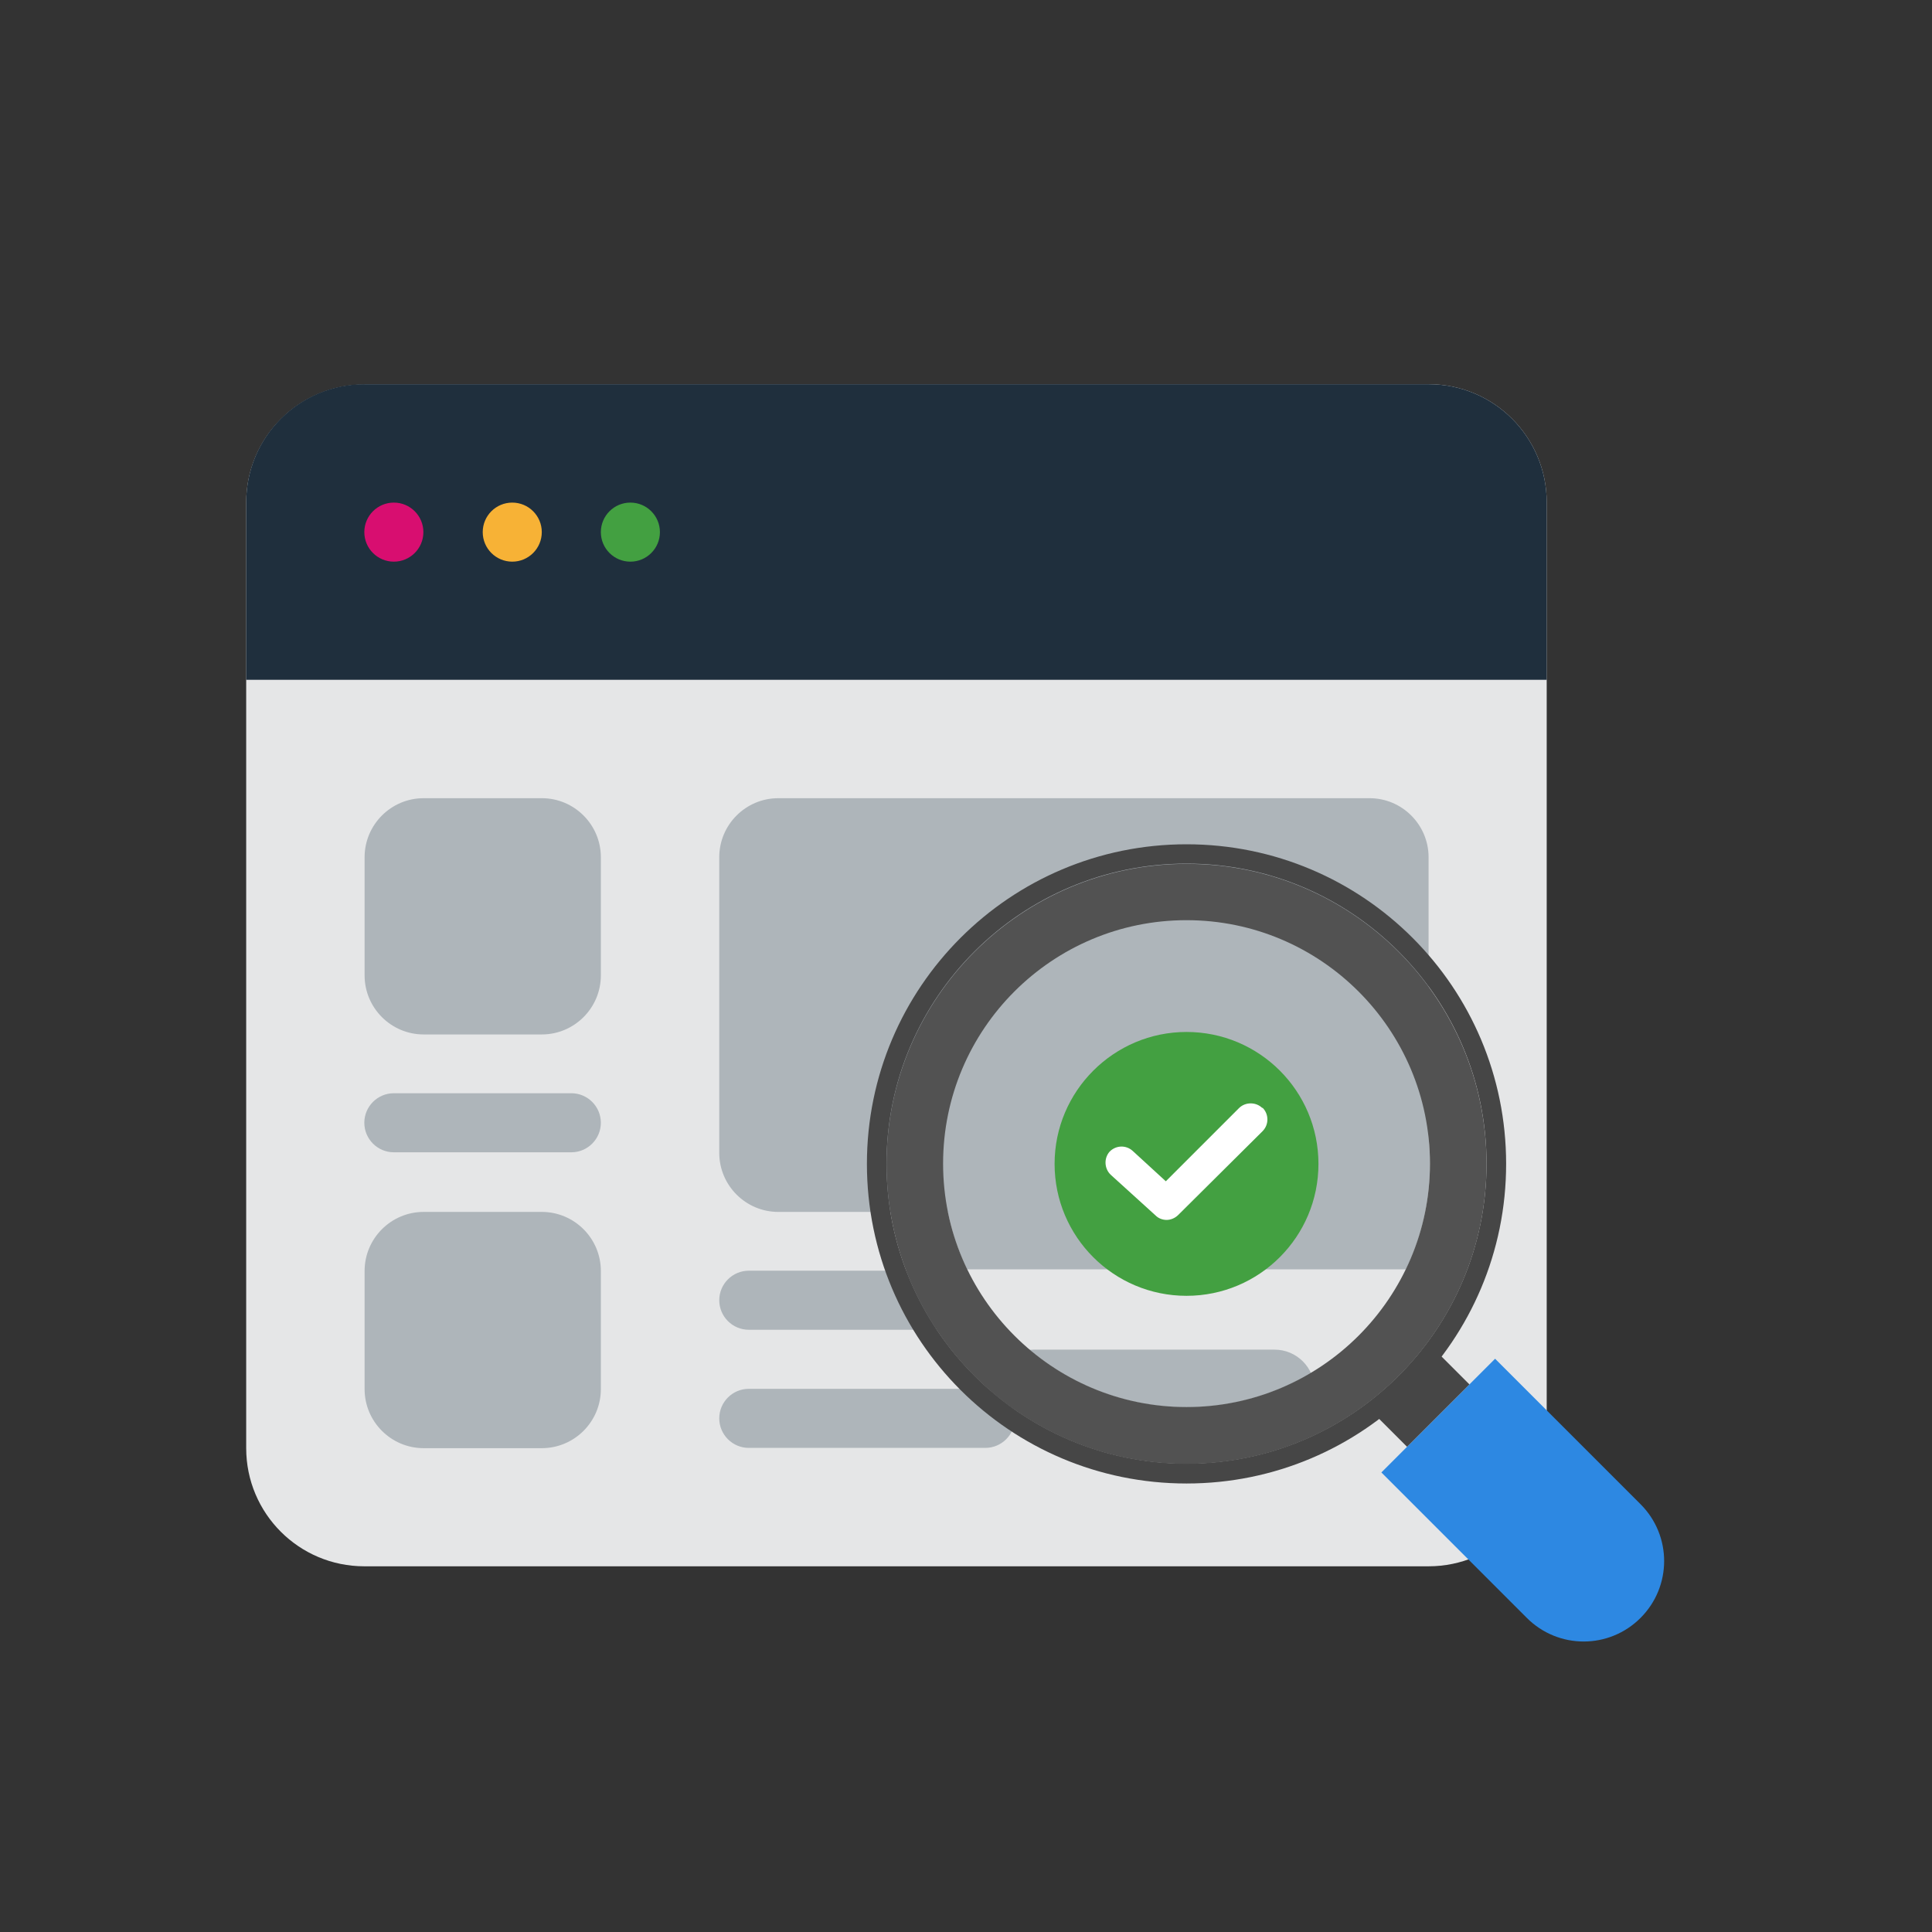 <?xml version="1.0" encoding="UTF-8"?><svg id="Layer_1" xmlns="http://www.w3.org/2000/svg" xmlns:xlink="http://www.w3.org/1999/xlink" viewBox="0 0 70 70"><rect x="0" y="0" width="70" height="70" fill="#333333" stroke="none"/><defs><style>.cls-1{fill:none;}.cls-2{clip-path:url(#clippath);}.cls-3{fill:#f7b236;}.cls-4{fill:#fff;}.cls-5{fill:#e5e6e7;}.cls-6{fill:#aeb5ba;}.cls-7{fill:#d80e70;}.cls-8{fill:#1f2f3d;}.cls-9{fill:#43a041;}.cls-10{fill:#464646;}.cls-11{fill:#2d88e2;}.cls-12{fill:#525252;}</style><clipPath id="clippath"><path class="cls-1" d="m42.99,33.35c-4.86,0-8.82,3.95-8.82,8.82s3.95,8.82,8.82,8.82,8.82-3.95,8.82-8.82-3.95-8.82-8.82-8.82Z"/></clipPath></defs><path class="cls-5" d="m13.2,13.92h38.56c2.37,0,4.28,1.92,4.28,4.28v34.27c0,2.37-1.92,4.28-4.28,4.28H13.2c-2.37,0-4.28-1.92-4.28-4.28V18.21c0-2.37,1.92-4.28,4.28-4.28Z"/><path class="cls-8" d="m13.2,13.92h38.56c2.37,0,4.28,1.92,4.28,4.28v6.43H8.92v-6.43c0-2.37,1.92-4.28,4.28-4.28Z"/><circle class="cls-7" cx="14.27" cy="19.28" r="1.07"/><circle class="cls-3" cx="18.56" cy="19.28" r="1.07"/><circle class="cls-9" cx="22.84" cy="19.28" r="1.07"/><path class="cls-6" d="m49.62,43.91h-21.42c-1.18,0-2.14-.96-2.14-2.14v-10.71c0-1.18.96-2.14,2.14-2.14h21.42c1.18,0,2.14.96,2.14,2.14v10.71c0,1.18-.96,2.14-2.14,2.14h0Zm-29.99-6.43h-4.28c-1.18,0-2.14-.96-2.14-2.14v-4.28c0-1.18.96-2.14,2.14-2.14h4.28c1.18,0,2.14.96,2.14,2.14v4.28c0,1.18-.96,2.14-2.14,2.14h0Zm0,14.99h-4.28c-1.18,0-2.14-.96-2.14-2.14v-4.28c0-1.18.96-2.14,2.14-2.14h4.28c1.18,0,2.14.96,2.14,2.14v4.28c0,1.18-.96,2.14-2.14,2.14Zm7.5-6.43h6.43c.59,0,1.07.48,1.07,1.07s-.48,1.07-1.07,1.07h-6.43c-.59,0-1.07-.48-1.07-1.07s.48-1.07,1.07-1.07Zm0,4.28h8.57c.59,0,1.07.48,1.07,1.07s-.48,1.07-1.07,1.07h-8.57c-.59,0-1.07-.48-1.07-1.07s.48-1.07,1.07-1.07h0Zm-6.43-8.57h-6.43c-.59,0-1.07-.48-1.07-1.07s.48-1.07,1.07-1.07h6.43c.59,0,1.07.48,1.07,1.07s-.48,1.07-1.07,1.07Z"/><path class="cls-11" d="m59.44,58.62c-1.14,1.14-2.98,1.14-4.12,0l-5.27-5.27,4.12-4.12,5.27,5.27c1.14,1.14,1.14,2.98,0,4.12h0Z"/><path class="cls-10" d="m53.24,50.16l-2.26,2.26-1.33-1.33,2.26-2.26,1.33,1.33Z"/><g class="cls-2"><path class="cls-6" d="m53.45,45.99h-29.09c-1.61,0-2.91-1.3-2.91-2.91v-14.55c0-1.61,1.3-2.91,2.91-2.91h29.09c1.61,0,2.91,1.3,2.91,2.91v14.55c0,1.61-1.3,2.91-2.91,2.91h0Zm-16,2.91h8.73c.8,0,1.45.65,1.45,1.45s-.65,1.45-1.45,1.45h-8.73c-.8,0-1.45-.65-1.45-1.45s.65-1.45,1.45-1.45Z"/></g><path class="cls-10" d="m42.99,30.59c-6.39,0-11.58,5.18-11.58,11.58s5.18,11.58,11.58,11.58,11.58-5.18,11.58-11.58-5.18-11.58-11.58-11.58Zm0,22.44c-5.99,0-10.87-4.87-10.87-10.87s4.87-10.87,10.87-10.87,10.87,4.87,10.87,10.87-4.87,10.87-10.87,10.87Z"/><path class="cls-12" d="m42.99,31.3c-5.99,0-10.87,4.87-10.87,10.87s4.87,10.87,10.87,10.87,10.87-4.87,10.87-10.87-4.87-10.87-10.87-10.87Zm0,19.68c-4.86,0-8.82-3.95-8.82-8.82s3.95-8.82,8.82-8.82,8.82,3.96,8.82,8.82-3.95,8.82-8.82,8.82Z"/><path class="cls-9" d="m42.99,37.39c-2.63,0-4.78,2.14-4.78,4.78s2.14,4.78,4.78,4.78,4.78-2.14,4.78-4.78-2.14-4.78-4.78-4.78Z"/><path class="cls-4" d="m45.74,40.15c-.23-.23-.62-.23-.85,0l-2.65,2.65-1.2-1.1c-.24-.22-.61-.21-.84.03-.21.24-.19.62.05.84l1.62,1.47c.11.11.26.16.4.16s.3-.06.42-.18l3.05-3.03h0c.12-.12.18-.27.18-.43s-.06-.31-.18-.43Z"/></svg>